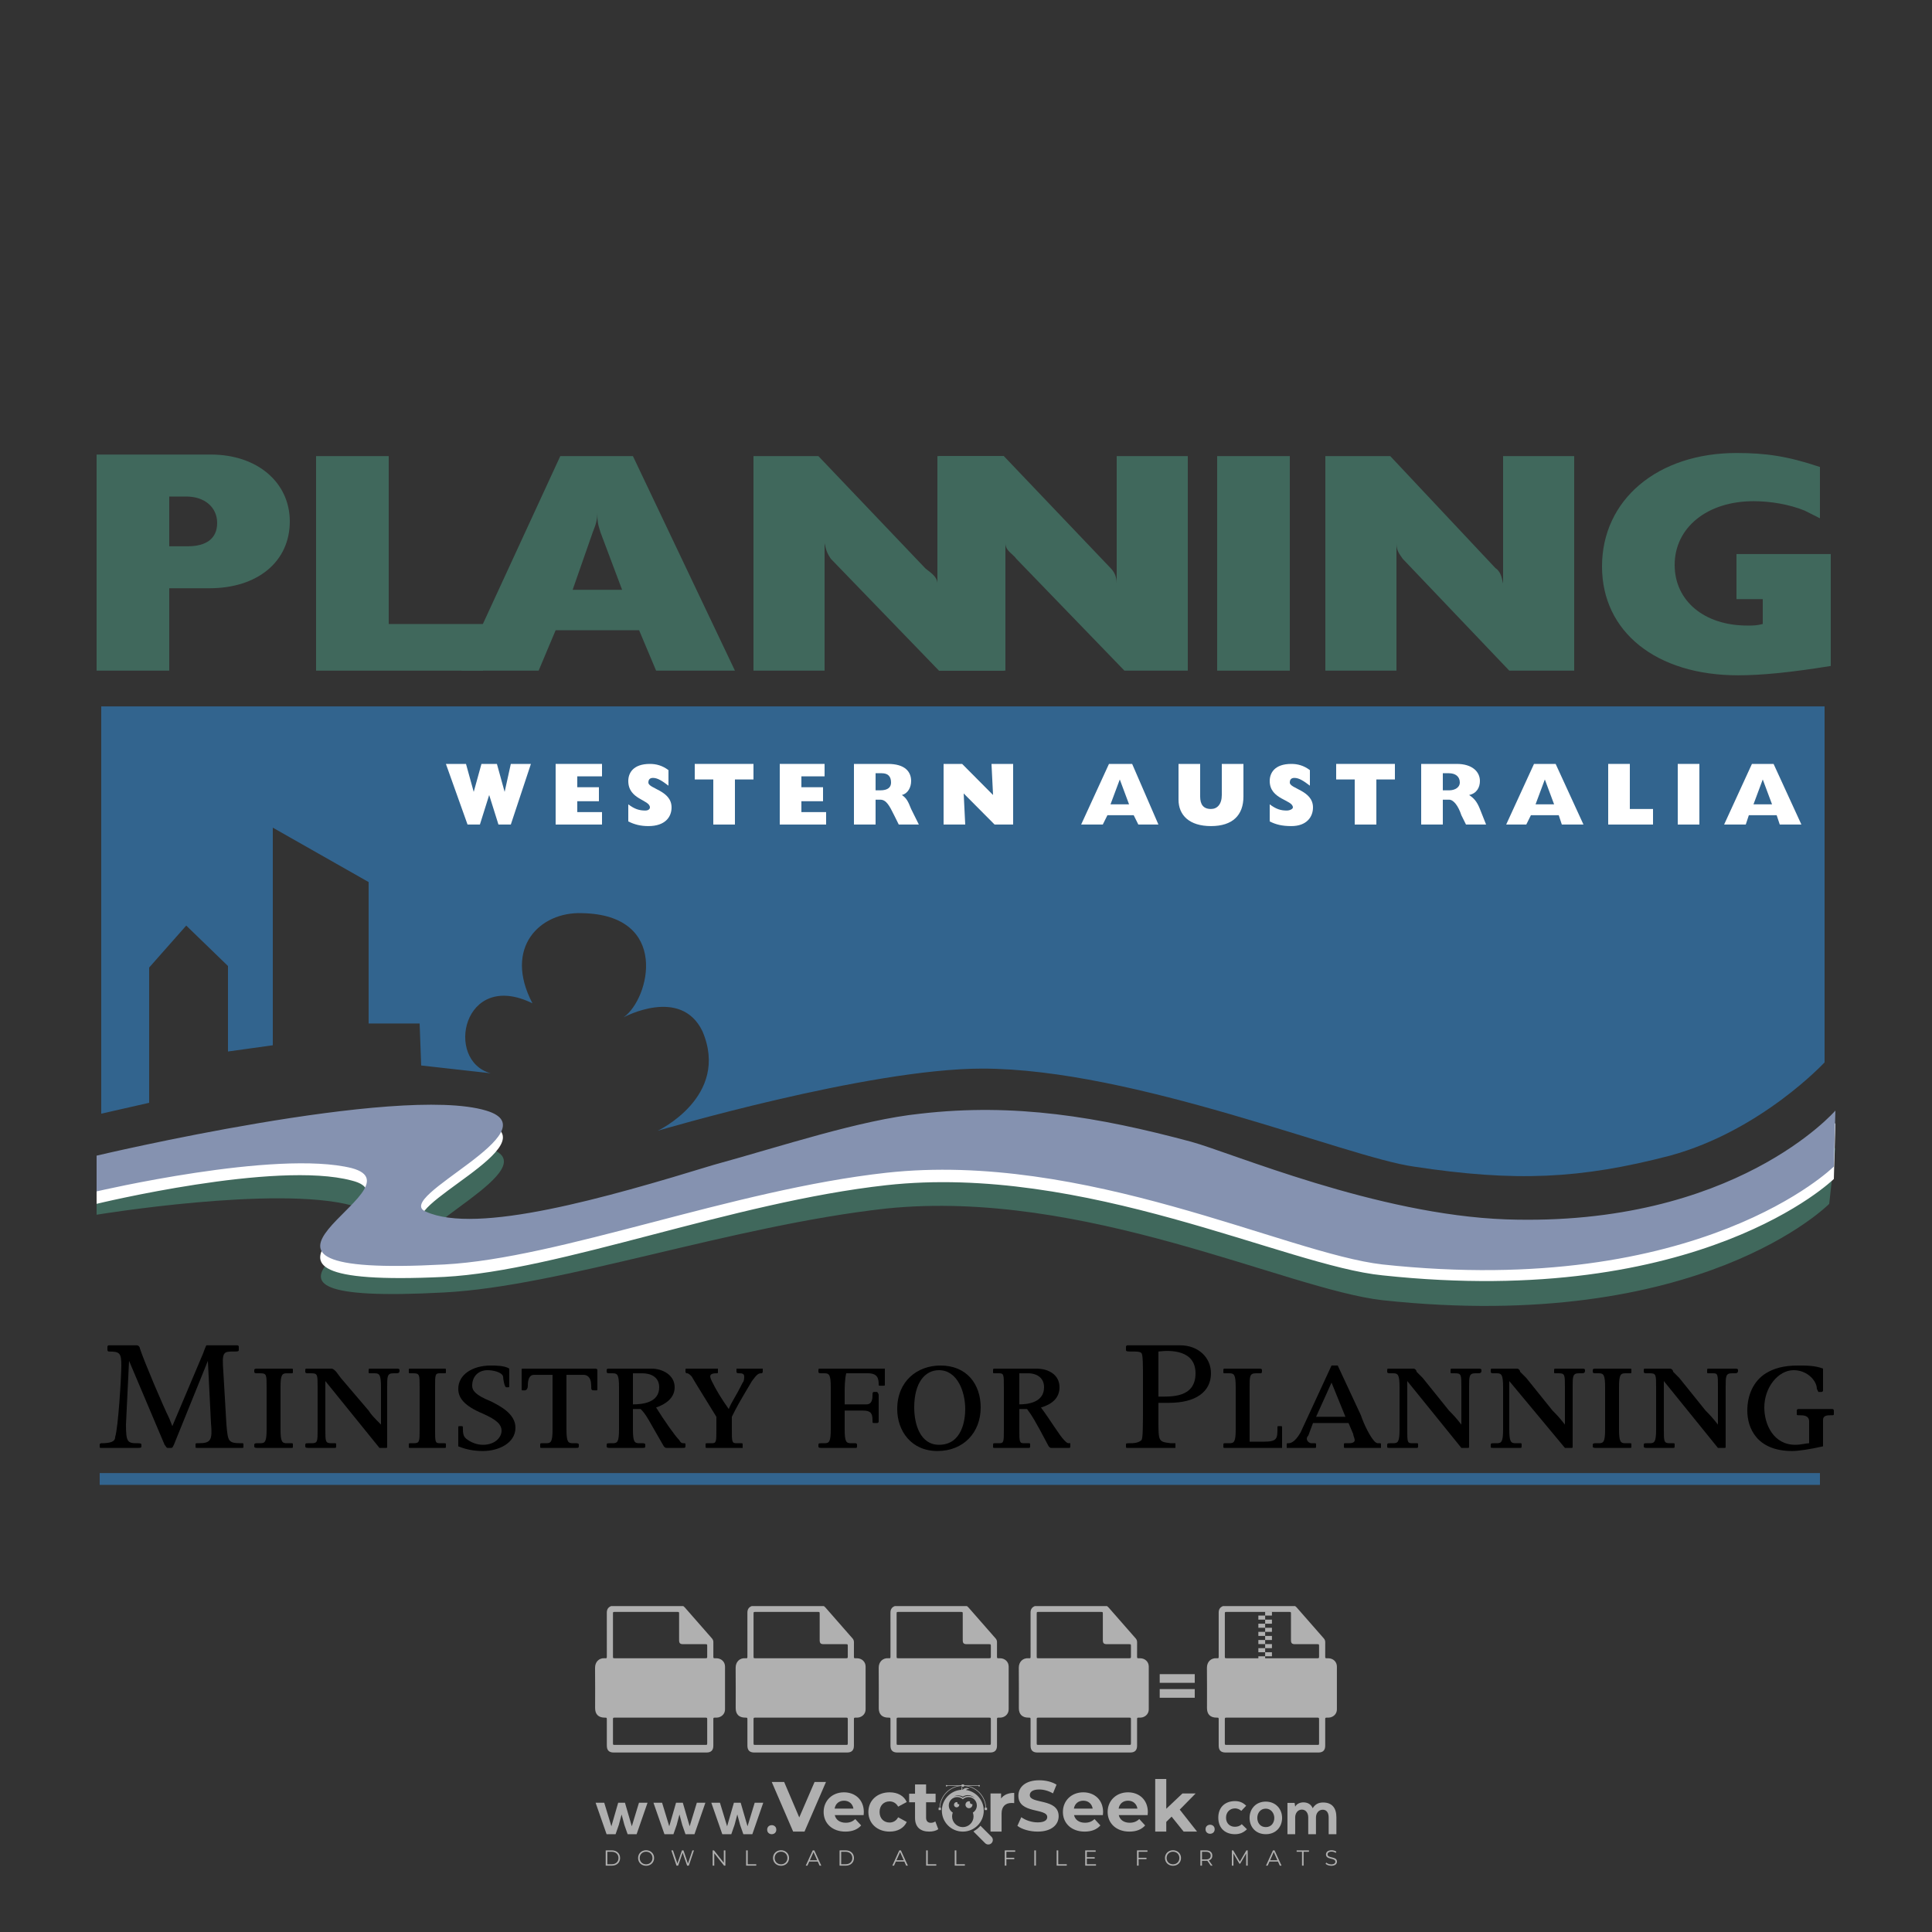 <?xml version="1.0" encoding="iso-8859-1"?>
<!-- Generator: Adobe Illustrator 27.0.0, SVG Export Plug-In . SVG Version: 6.00 Build 0)  -->
<svg version="1.1" id="Layer_1" xmlns="http://www.w3.org/2000/svg" xmlns:xlink="http://www.w3.org/1999/xlink" x="0px" y="0px"
	 viewBox="0 0 500 500" style="enable-background:new 0 0 500 500;" xml:space="preserve">
<rect x="0" y="0" width="500" height="500" fill="#333333" stroke="none"/>
<g id="watermark_1_">
	<g>
		<g id="watermark" style="opacity:0.61;">
			<g>
				<g>
					<g>
						<g>
							<polygon style="fill:#FFFFFF;" points="213.765,461.172 208.204,474.017 205.268,474.017 199.726,461.172 202.938,461.172 
								206.846,470.347 210.81,461.172 							"/>
						</g>
						<g>
							<path style="fill:#FFFFFF;" d="M223.507,469.741h-7.469c0.275,1.23,1.321,1.982,2.826,1.982c1.046,0,1.798-0.312,2.477-0.954
								l1.523,1.651c-0.917,1.046-2.294,1.597-4.074,1.597c-3.413,0-5.634-2.147-5.634-5.083c0-2.954,2.257-5.083,5.267-5.083
								c2.899,0,5.138,1.945,5.138,5.12C223.562,469.191,223.526,469.503,223.507,469.741 M216.002,468.071h4.863
								c-0.202-1.248-1.138-2.055-2.422-2.055C217.139,466.016,216.204,466.805,216.002,468.071"/>
						</g>
						<g>
							<path style="fill:#FFFFFF;" d="M224.735,468.934c0-2.973,2.294-5.083,5.505-5.083c2.074,0,3.707,0.899,4.423,2.514
								l-2.22,1.193c-0.532-0.936-1.321-1.358-2.221-1.358c-1.45,0-2.587,1.009-2.587,2.734c0,1.725,1.138,2.734,2.587,2.734
								c0.899,0,1.688-0.404,2.221-1.358l2.22,1.211c-0.716,1.578-2.349,2.495-4.423,2.495
								C227.029,474.017,224.735,471.907,224.735,468.934"/>
						</g>
						<g>
							<path style="fill:#FFFFFF;" d="M242.828,473.393c-0.587,0.422-1.45,0.624-2.331,0.624c-2.33,0-3.688-1.193-3.688-3.542
								v-4.055h-1.523v-2.202h1.523v-2.404h2.863v2.404h2.459v2.202h-2.459v4.019c0,0.844,0.458,1.303,1.229,1.303
								c0.422,0,0.844-0.128,1.156-0.367L242.828,473.393z"/>
						</g>
					</g>
					<g>
						<path style="fill:#FFFFFF;" d="M262.474,463.997v2.643c-0.238-0.018-0.422-0.037-0.642-0.037
							c-1.578,0-2.624,0.862-2.624,2.753v4.661h-2.863v-9.873h2.734v1.303C259.776,464.493,260.951,463.997,262.474,463.997"/>
					</g>
					<g>
						<path style="fill:#FFFFFF;" d="M263.299,472.53l1.009-2.239c1.083,0.789,2.697,1.339,4.239,1.339
							c1.762,0,2.477-0.587,2.477-1.376c0-2.404-7.469-0.752-7.469-5.524c0-2.184,1.762-4,5.413-4c1.615,0,3.267,0.385,4.459,1.138
							l-0.918,2.257c-1.193-0.679-2.422-1.009-3.56-1.009c-1.761,0-2.44,0.66-2.44,1.468c0,2.367,7.468,0.734,7.468,5.45
							c0,2.147-1.78,3.982-5.45,3.982C266.492,474.017,264.437,473.411,263.299,472.53"/>
					</g>
					<g>
						<path style="fill:#FFFFFF;" d="M285.428,469.741h-7.469c0.275,1.23,1.321,1.982,2.826,1.982c1.046,0,1.798-0.312,2.477-0.954
							l1.523,1.651c-0.918,1.046-2.294,1.597-4.074,1.597c-3.413,0-5.634-2.147-5.634-5.083c0-2.954,2.257-5.083,5.267-5.083
							c2.9,0,5.138,1.945,5.138,5.12C285.484,469.191,285.447,469.503,285.428,469.741 M277.923,468.071h4.863
							c-0.202-1.248-1.138-2.055-2.422-2.055C279.061,466.016,278.125,466.805,277.923,468.071"/>
					</g>
					<g>
						<path style="fill:#FFFFFF;" d="M297.007,469.741h-7.469c0.275,1.23,1.321,1.982,2.826,1.982c1.046,0,1.798-0.312,2.477-0.954
							l1.523,1.651c-0.918,1.046-2.294,1.597-4.074,1.597c-3.413,0-5.634-2.147-5.634-5.083c0-2.954,2.257-5.083,5.267-5.083
							c2.899,0,5.138,1.945,5.138,5.12C297.062,469.191,297.025,469.503,297.007,469.741 M289.501,468.071h4.863
							c-0.202-1.248-1.138-2.055-2.422-2.055C290.639,466.016,289.703,466.805,289.501,468.071"/>
					</g>
					<g>
						<polygon style="fill:#FFFFFF;" points="303.208,470.145 301.831,471.503 301.831,474.017 298.969,474.017 298.969,460.401 
							301.831,460.401 301.831,468.108 306.016,464.144 309.429,464.144 305.318,468.328 309.796,474.017 306.327,474.017 						"/>
					</g>
					<g>
						<path style="fill:#FFFFFF;" d="M256.601,475.359L256.601,475.359l-2.86-2.86c-0.435,0.508-0.953,0.943-1.534,1.284
							c-0.092,0.069-0.186,0.136-0.283,0.199l3.027,3.027c0.456,0.456,1.195,0.456,1.65,0
							C257.057,476.554,257.057,475.815,256.601,475.359"/>
					</g>
					<g>
						<path style="fill:#FFFFFF;" d="M249.984,463.244c0.221-0.173,0.495-0.281,0.797-0.281c0.042,0,0.083,0.002,0.124,0.006
							c-0.214-0.156-0.478-0.249-0.764-0.249c-0.395,0-0.744,0.18-0.981,0.458c-0.051,0-0.1,0.006-0.151,0.008
							c0.039-0.077,0.064-0.162,0.064-0.255c0-0.234-0.143-0.434-0.346-0.519c0.087,0.126,0.138,0.279,0.138,0.445
							c0,0.122-0.031,0.237-0.081,0.341c-2.811,0.201-5.03,2.539-5.03,5.4c0,2.993,2.426,5.42,5.42,5.42
							c2.993,0,5.42-2.426,5.42-5.42C254.595,465.879,252.593,463.635,249.984,463.244 M247.983,464.656
							c0.435,0,0.844,0.112,1.199,0.309c0.374-0.245,0.82-0.387,1.299-0.387c0.711,0,1.348,0.312,1.784,0.806
							c-0.435-0.379-1.004-0.61-1.627-0.61c-0.449,0-0.87,0.12-1.234,0.329c-0.079,0.046-0.156,0.096-0.229,0.15
							c-0.065-0.048-0.133-0.093-0.204-0.134c-0.369-0.219-0.8-0.344-1.26-0.344c-0.3,0-0.588,0.054-0.854,0.152
							C247.196,464.754,247.578,464.656,247.983,464.656 M251.772,469.098c0.115,0.305,0.181,0.634,0.181,0.979
							c0,1.534-1.244,2.777-2.778,2.777c-1.534,0-2.777-1.243-2.777-2.777c0-0.345,0.066-0.674,0.181-0.979
							c-0.62-0.382-1.035-1.064-1.035-1.846c0-1.197,0.971-2.168,2.168-2.168c0.565,0,1.078,0.218,1.463,0.572
							c0.386-0.354,0.899-0.572,1.464-0.572c1.197,0,2.168,0.971,2.168,2.168C252.807,468.034,252.392,468.716,251.772,469.098"/>
					</g>
					<g>
						<path style="fill:#FFFFFF;" d="M251.666,467.061c0,0.497-0.404,0.901-0.901,0.901c-0.497,0-0.901-0.404-0.901-0.901
							s0.404-0.901,0.901-0.901c0.101,0,0.197,0.017,0.287,0.047c-0.03,0.062-0.045,0.132-0.045,0.204
							c0,0.273,0.221,0.494,0.494,0.494c0.05,0,0.099-0.008,0.146-0.022C251.66,466.941,251.666,467,251.666,467.061"/>
					</g>
					<g>
						<path style="fill:#FFFFFF;" d="M248.255,467.061c0,0.376-0.305,0.681-0.681,0.681c-0.376,0-0.681-0.305-0.681-0.681
							s0.305-0.681,0.681-0.681c0.076,0,0.149,0.013,0.217,0.035c-0.023,0.047-0.034,0.1-0.034,0.155
							c0,0.206,0.167,0.374,0.374,0.374c0.038,0,0.075-0.006,0.11-0.017C248.25,466.97,248.255,467.015,248.255,467.061"/>
					</g>
					<g>
						<g>
							<g>
								<rect x="242.908" y="467.83" style="fill:#FFFFFF;" width="0.616" height="0.616"/>
							</g>
							<g>
								<rect x="254.827" y="467.83" style="fill:#FFFFFF;" width="0.616" height="0.616"/>
							</g>
							<g>
								<path style="fill:#FFFFFF;" d="M255.205,468.082h-0.14c0-3.248-2.642-5.89-5.89-5.89c-3.248,0-5.89,2.642-5.89,5.89h-0.14
									c0-1.611,0.627-3.125,1.766-4.264c1.139-1.139,2.653-1.766,4.264-1.766c1.611,0,3.125,0.627,4.264,1.766
									C254.578,464.957,255.205,466.471,255.205,468.082"/>
							</g>
						</g>
						<g>
							<rect x="248.868" y="461.814" style="fill:#FFFFFF;" width="0.616" height="0.616"/>
						</g>
						<g>
							<rect x="244.95" y="462.052" style="fill:#FFFFFF;" width="8.45" height="0.14"/>
						</g>
						<g>
							<path style="fill:#FFFFFF;" d="M245.174,462.15c0,0.108-0.088,0.196-0.196,0.196c-0.108,0-0.196-0.088-0.196-0.196
								c0-0.108,0.088-0.196,0.196-0.196C245.086,461.954,245.174,462.042,245.174,462.15"/>
						</g>
						<g>
							<path style="fill:#FFFFFF;" d="M253.596,462.15c0,0.108-0.088,0.196-0.196,0.196c-0.108,0-0.196-0.088-0.196-0.196
								c0-0.108,0.088-0.196,0.196-0.196C253.509,461.954,253.596,462.042,253.596,462.15"/>
						</g>
					</g>
				</g>
				<g>
					<path style="fill:#FFFFFF;" d="M314.356,473.409c0,1.559-2.364,1.559-2.364,0C311.993,471.851,314.356,471.851,314.356,473.409
						z"/>
				</g>
				<g>
					<g>
						<g>
							<path style="fill:#FFFFFF;" d="M161.739,466.549l1.772,6.088l1.855-6.088h2.215l-2.823,8.14h-2.33l-0.837-2.396l-0.722-2.708
								l-0.722,2.708l-0.837,2.396h-2.33l-2.839-8.14h2.231l1.855,6.088l1.756-6.088H161.739z"/>
						</g>
						<g>
							<path style="fill:#FFFFFF;" d="M176.713,466.549l1.772,6.088l1.855-6.088h2.215l-2.823,8.14h-2.33l-0.837-2.396l-0.722-2.708
								l-0.722,2.708l-0.837,2.396h-2.33l-2.839-8.14h2.231l1.855,6.088l1.756-6.088H176.713z"/>
						</g>
						<g>
							<path style="fill:#FFFFFF;" d="M191.687,466.549l1.772,6.088l1.855-6.088h2.215l-2.823,8.14h-2.33l-0.837-2.396l-0.722-2.708
								l-0.722,2.708l-0.837,2.396h-2.33l-2.839-8.14h2.231l1.855,6.088l1.756-6.088H191.687z"/>
						</g>
					</g>
					<g>
						<path style="fill:#FFFFFF;" d="M200.908,473.52c0,1.559-2.364,1.559-2.364,0C198.545,471.962,200.908,471.962,200.908,473.52z
							"/>
					</g>
					<g>
						<path style="fill:#FFFFFF;" d="M322.71,473.409c-0.935,0.919-1.919,1.28-3.117,1.28c-2.346,0-4.3-1.411-4.3-4.282
							s1.953-4.284,4.3-4.284c1.149,0,2.035,0.329,2.921,1.199l-1.264,1.329c-0.476-0.428-1.066-0.64-1.623-0.64
							c-1.346,0-2.33,0.985-2.33,2.396c0,1.542,1.05,2.362,2.297,2.362c0.64,0,1.28-0.18,1.772-0.672L322.71,473.409z"/>
					</g>
					<g>
						<path style="fill:#FFFFFF;" d="M331.805,470.472c0,2.33-1.591,4.217-4.217,4.217c-2.626,0-4.201-1.887-4.201-4.217
							c0-2.314,1.609-4.217,4.185-4.217C330.149,466.255,331.805,468.158,331.805,470.472z M325.389,470.472
							c0,1.231,0.739,2.38,2.199,2.38c1.46,0,2.199-1.149,2.199-2.38c0-1.215-0.854-2.396-2.199-2.396
							C326.144,468.077,325.389,469.258,325.389,470.472z"/>
					</g>
					<g>
						<path style="fill:#FFFFFF;" d="M338.572,474.689v-4.332c0-1.068-0.559-2.035-1.658-2.035c-1.082,0-1.722,0.967-1.722,2.035
							v4.332h-2.003v-8.107h1.855l0.148,0.985c0.426-0.82,1.362-1.116,2.133-1.116c0.969,0,1.937,0.394,2.396,1.51
							c0.723-1.149,1.658-1.478,2.708-1.478c2.297,0,3.43,1.412,3.43,3.84v4.365h-2.003v-4.365c0-1.066-0.442-1.97-1.526-1.97
							c-1.082,0-1.756,0.935-1.756,2.003v4.332H338.572z"/>
					</g>
				</g>
			</g>
		</g>
		<g style="opacity:0.61;">
			<g>
				<g>
					<path style="fill:#FFFFFF;" d="M345.988,431.299c-0.006-1.224-0.959-2.121-2.189-2.14c-0.924-0.014-0.832,0.12-0.834-0.867
						c-0.003-1.097-0.007-2.194,0.003-3.292c0.003-0.379-0.112-0.691-0.362-0.976c-2.342-2.668-4.678-5.342-7.019-8.011
						c-0.12-0.137-0.275-0.244-0.414-0.366c-6.214,0-12.427,0-18.641,0c-0.794,0.293-1.14,0.868-1.138,1.709
						c0.01,3.748,0.004,7.496,0.004,11.243c0,0.556-0.003,0.589-0.55,0.551c-1.497-0.102-2.516,0.986-2.497,2.492
						c0.044,3.476,0.013,6.953,0.014,10.429c0.001,1.58,0.867,2.443,2.45,2.449c0.582,0.002,0.582,0.002,0.582,0.6
						c0,2.219-0.001,4.438,0.001,6.657c0.001,1.192,0.58,1.771,1.768,1.771c8.013,0.001,16.027,0.001,24.04,0
						c1.168,0,1.755-0.583,1.757-1.745c0.002-2.256,0-4.512,0.001-6.768c0-0.512,0.002-0.511,0.52-0.515
						c0.271-0.002,0.541,0.008,0.809-0.058c0.996-0.246,1.69-1.044,1.694-2.069C346.003,438.696,346.005,434.997,345.988,431.299z
						 M317.537,417.162c5.337,0,10.674,0,16.01,0c0.548,0,0.554,0.007,0.554,0.561c0.001,2.243-0.001,4.486,0.001,6.73
						c0.001,0.811,0.249,1.059,1.06,1.059c1.91,0.001,3.821,0,5.731,0.001c0.458,0,0.479,0.021,0.481,0.483
						c0.003,0.887,0.002,1.775,0,2.662c-0.001,0.477-0.024,0.498-0.504,0.499c-3.895,0.001-7.79,0-11.684,0
						c-3.882,0-7.765,0-11.647,0c-0.55,0-0.552-0.001-0.552-0.561c-0.001-3.624-0.001-7.247,0-10.871
						C316.987,417.166,316.991,417.162,317.537,417.162z M340.822,451.579c-3.883,0.001-7.766,0-11.65,0c-3.871,0-7.742,0-11.613,0
						c-0.572,0-0.574-0.002-0.574-0.579c-0.001-1.997-0.001-3.994,0.001-5.991c0-0.464,0.023-0.486,0.478-0.487
						c7.803-0.001,15.607-0.001,23.41,0c0.478,0,0.499,0.02,0.499,0.503c0.002,1.997,0.001,3.994,0,5.991
						C341.375,451.574,341.37,451.579,340.822,451.579z"/>
				</g>
				<g>
					<g>
						<rect x="327.418" y="417.053" style="fill:#FFFFFF;" width="1.757" height="1.054"/>
					</g>
					<g>
						<rect x="325.662" y="418.107" style="fill:#FFFFFF;" width="1.757" height="1.054"/>
					</g>
					<g>
						<rect x="327.418" y="419.161" style="fill:#FFFFFF;" width="1.757" height="1.054"/>
					</g>
					<g>
						<rect x="325.662" y="420.215" style="fill:#FFFFFF;" width="1.757" height="1.054"/>
					</g>
					<g>
						<rect x="327.418" y="421.269" style="fill:#FFFFFF;" width="1.757" height="1.054"/>
					</g>
					<g>
						<rect x="325.662" y="422.323" style="fill:#FFFFFF;" width="1.757" height="1.054"/>
					</g>
					<g>
						<rect x="327.418" y="423.378" style="fill:#FFFFFF;" width="1.757" height="1.054"/>
					</g>
					<g>
						<rect x="325.662" y="424.432" style="fill:#FFFFFF;" width="1.757" height="1.054"/>
					</g>
					<g>
						<rect x="327.418" y="425.486" style="fill:#FFFFFF;" width="1.757" height="1.054"/>
					</g>
					<g>
						<rect x="325.662" y="426.54" style="fill:#FFFFFF;" width="1.757" height="1.054"/>
					</g>
					<g>
						<rect x="327.418" y="427.594" style="fill:#FFFFFF;" width="1.757" height="1.054"/>
					</g>
					<g>
						<rect x="325.662" y="428.648" style="fill:#FFFFFF;" width="1.757" height="1.054"/>
					</g>
				</g>
			</g>
			<g>
				<path style="fill:#FFFFFF;" d="M187.637,431.299c-0.006-1.224-0.959-2.121-2.189-2.14c-0.924-0.014-0.832,0.12-0.834-0.867
					c-0.003-1.097-0.007-2.194,0.003-3.292c0.003-0.379-0.112-0.691-0.362-0.976c-2.342-2.668-4.678-5.342-7.019-8.011
					c-0.12-0.137-0.275-0.244-0.414-0.366c-6.214,0-12.427,0-18.641,0c-0.794,0.293-1.14,0.868-1.138,1.709
					c0.01,3.748,0.004,7.496,0.004,11.243c0,0.556-0.003,0.589-0.55,0.551c-1.497-0.102-2.516,0.986-2.497,2.492
					c0.044,3.476,0.013,6.953,0.014,10.429c0.001,1.58,0.867,2.443,2.45,2.449c0.582,0.002,0.582,0.002,0.582,0.6
					c0,2.219-0.001,4.438,0.001,6.657c0.001,1.192,0.58,1.771,1.768,1.771c8.013,0.001,16.027,0.001,24.04,0
					c1.168,0,1.755-0.583,1.757-1.745c0.002-2.256,0-4.512,0.001-6.768c0-0.512,0.002-0.511,0.52-0.515
					c0.271-0.002,0.541,0.008,0.809-0.058c0.996-0.246,1.69-1.044,1.694-2.069C187.652,438.696,187.655,434.997,187.637,431.299z
					 M159.187,417.162c5.337,0,10.674,0,16.01,0c0.548,0,0.554,0.007,0.554,0.561c0.001,2.243-0.001,4.486,0.001,6.73
					c0.001,0.811,0.249,1.059,1.06,1.059c1.91,0.001,3.821,0,5.731,0.001c0.458,0,0.479,0.021,0.481,0.483
					c0.003,0.887,0.002,1.775,0,2.662c-0.001,0.477-0.024,0.498-0.504,0.499c-3.895,0.001-7.79,0-11.684,0
					c-3.882,0-7.765,0-11.647,0c-0.55,0-0.552-0.001-0.552-0.561c-0.001-3.624-0.001-7.247,0-10.871
					C158.636,417.166,158.64,417.162,159.187,417.162z M182.472,451.579c-3.883,0.001-7.766,0-11.65,0c-3.871,0-7.742,0-11.613,0
					c-0.572,0-0.574-0.002-0.574-0.579c-0.001-1.997-0.001-3.994,0.001-5.991c0-0.464,0.023-0.486,0.478-0.487
					c7.803-0.001,15.607-0.001,23.41,0c0.478,0,0.499,0.02,0.499,0.503c0.002,1.997,0.001,3.994,0,5.991
					C183.024,451.574,183.019,451.579,182.472,451.579z"/>
			</g>
			<g>
				<path style="fill:#FFFFFF;" d="M159.779,440.669v-7.897h2.779c0.375,0,0.726,0.061,1.053,0.182
					c0.327,0.121,0.612,0.292,0.855,0.513c0.242,0.221,0.434,0.483,0.573,0.789c0.14,0.305,0.21,0.642,0.21,1.009
					c0,0.375-0.07,0.715-0.21,1.02c-0.14,0.305-0.331,0.568-0.573,0.789c-0.243,0.221-0.528,0.392-0.855,0.513
					c-0.327,0.121-0.678,0.182-1.053,0.182h-1.29v2.901H159.779z M162.58,436.356c0.39,0,0.684-0.111,0.882-0.331
					c0.199-0.22,0.298-0.474,0.298-0.761c0-0.14-0.024-0.276-0.072-0.408c-0.048-0.132-0.121-0.248-0.221-0.347
					c-0.099-0.099-0.223-0.178-0.37-0.237c-0.147-0.059-0.32-0.089-0.518-0.089h-1.312v2.173H162.58z"/>
				<path style="fill:#FFFFFF;" d="M166.308,432.771h1.731l3.177,5.294h0.088l-0.088-1.522v-3.772h1.478v7.897h-1.566l-3.353-5.592
					h-0.088l0.088,1.522v4.07h-1.467V432.771z"/>
				<path style="fill:#FFFFFF;" d="M177.922,436.334h3.872c0.022,0.089,0.04,0.195,0.055,0.32c0.014,0.125,0.022,0.25,0.022,0.375
					c0,0.507-0.077,0.985-0.231,1.434c-0.154,0.449-0.397,0.849-0.728,1.202c-0.353,0.375-0.776,0.666-1.268,0.871
					c-0.493,0.206-1.055,0.309-1.688,0.309c-0.574,0-1.114-0.103-1.622-0.309c-0.507-0.206-0.948-0.492-1.323-0.86
					c-0.375-0.367-0.673-0.803-0.894-1.307c-0.221-0.504-0.331-1.053-0.331-1.649c0-0.595,0.11-1.145,0.331-1.649
					c0.221-0.504,0.518-0.939,0.894-1.307c0.375-0.367,0.816-0.654,1.323-0.86c0.507-0.206,1.048-0.309,1.622-0.309
					c0.64,0,1.211,0.11,1.715,0.331c0.504,0.221,0.935,0.526,1.296,0.915l-1.025,1.004c-0.258-0.272-0.544-0.48-0.861-0.623
					c-0.316-0.143-0.695-0.215-1.136-0.215c-0.361,0-0.703,0.065-1.026,0.193c-0.324,0.129-0.607,0.311-0.85,0.546
					c-0.242,0.235-0.436,0.52-0.579,0.855c-0.143,0.335-0.215,0.708-0.215,1.119c0,0.412,0.072,0.785,0.215,1.12
					c0.143,0.335,0.338,0.62,0.584,0.855c0.246,0.235,0.531,0.418,0.855,0.546c0.323,0.129,0.669,0.193,1.037,0.193
					c0.419,0,0.773-0.061,1.064-0.182c0.29-0.121,0.538-0.278,0.744-0.469c0.148-0.132,0.275-0.3,0.381-0.502
					c0.106-0.202,0.189-0.428,0.248-0.678h-2.482V436.334z"/>
			</g>
			<g>
				<path style="fill:#FFFFFF;" d="M224.019,431.299c-0.006-1.224-0.959-2.121-2.189-2.14c-0.924-0.014-0.832,0.12-0.834-0.867
					c-0.003-1.097-0.007-2.194,0.003-3.292c0.003-0.379-0.112-0.691-0.362-0.976c-2.342-2.668-4.678-5.342-7.019-8.011
					c-0.12-0.137-0.275-0.244-0.414-0.366c-6.214,0-12.427,0-18.641,0c-0.794,0.293-1.14,0.868-1.138,1.709
					c0.01,3.748,0.004,7.496,0.004,11.243c0,0.556-0.003,0.589-0.55,0.551c-1.497-0.102-2.516,0.986-2.497,2.492
					c0.044,3.476,0.013,6.953,0.014,10.429c0.001,1.58,0.867,2.443,2.45,2.449c0.582,0.002,0.582,0.002,0.582,0.6
					c0,2.219-0.001,4.438,0.001,6.657c0.001,1.192,0.58,1.771,1.768,1.771c8.013,0.001,16.027,0.001,24.04,0
					c1.168,0,1.755-0.583,1.757-1.745c0.002-2.256,0-4.512,0.001-6.768c0-0.512,0.002-0.511,0.52-0.515
					c0.271-0.002,0.541,0.008,0.809-0.058c0.997-0.246,1.69-1.044,1.694-2.069C224.034,438.696,224.036,434.997,224.019,431.299z
					 M195.568,417.162c5.337,0,10.674,0,16.01,0c0.548,0,0.554,0.007,0.554,0.561c0.001,2.243-0.001,4.486,0.001,6.73
					c0.001,0.811,0.249,1.059,1.06,1.059c1.91,0.001,3.821,0,5.731,0.001c0.458,0,0.479,0.021,0.481,0.483
					c0.003,0.887,0.002,1.775,0,2.662c-0.001,0.477-0.024,0.498-0.504,0.499c-3.895,0.001-7.79,0-11.684,0
					c-3.882,0-7.765,0-11.647,0c-0.55,0-0.552-0.001-0.552-0.561c-0.001-3.624-0.001-7.247,0-10.871
					C195.018,417.166,195.022,417.162,195.568,417.162z M218.854,451.579c-3.883,0.001-7.766,0-11.65,0c-3.871,0-7.742,0-11.613,0
					c-0.572,0-0.574-0.002-0.574-0.579c-0.001-1.997-0.001-3.994,0.001-5.991c0-0.464,0.023-0.486,0.478-0.487
					c7.803-0.001,15.607-0.001,23.41,0c0.478,0,0.499,0.02,0.499,0.503c0.002,1.997,0.001,3.994,0,5.991
					C219.406,451.574,219.401,451.579,218.854,451.579z"/>
			</g>
			<g>
				<path style="fill:#FFFFFF;" d="M205.111,432.771h1.699l2.967,7.897h-1.644l-0.651-1.886h-3.044l-0.651,1.886h-1.643
					L205.111,432.771z M206.997,437.415l-0.706-1.974l-0.287-0.96h-0.088l-0.287,0.96l-0.706,1.974H206.997z"/>
				<path style="fill:#FFFFFF;" d="M211.331,434.536c-0.125,0-0.245-0.024-0.359-0.072c-0.114-0.048-0.213-0.114-0.298-0.199
					c-0.084-0.084-0.151-0.182-0.198-0.292c-0.048-0.11-0.072-0.232-0.072-0.364s0.024-0.254,0.072-0.364
					c0.048-0.11,0.114-0.208,0.198-0.292c0.084-0.084,0.184-0.151,0.298-0.198c0.114-0.048,0.233-0.072,0.359-0.072
					c0.257,0,0.478,0.09,0.662,0.27c0.184,0.181,0.276,0.399,0.276,0.656s-0.092,0.476-0.276,0.656
					C211.809,434.446,211.589,434.536,211.331,434.536z M210.615,440.669v-5.404h1.445v5.404H210.615z"/>
			</g>
			<g>
				<path style="fill:#FFFFFF;" d="M261.044,431.299c-0.006-1.224-0.959-2.121-2.189-2.14c-0.924-0.014-0.832,0.12-0.834-0.867
					c-0.003-1.097-0.007-2.194,0.003-3.292c0.003-0.379-0.112-0.691-0.362-0.976c-2.342-2.668-4.678-5.342-7.019-8.011
					c-0.12-0.137-0.275-0.244-0.414-0.366c-6.214,0-12.427,0-18.641,0c-0.794,0.293-1.14,0.868-1.138,1.709
					c0.01,3.748,0.004,7.496,0.004,11.243c0,0.556-0.003,0.589-0.55,0.551c-1.497-0.102-2.516,0.986-2.497,2.492
					c0.044,3.476,0.013,6.953,0.014,10.429c0.001,1.58,0.867,2.443,2.45,2.449c0.582,0.002,0.582,0.002,0.582,0.6
					c0,2.219-0.001,4.438,0.001,6.657c0.001,1.192,0.58,1.771,1.768,1.771c8.013,0.001,16.027,0.001,24.04,0
					c1.168,0,1.755-0.583,1.757-1.745c0.002-2.256,0-4.512,0.001-6.768c0-0.512,0.002-0.511,0.52-0.515
					c0.271-0.002,0.541,0.008,0.809-0.058c0.996-0.246,1.69-1.044,1.694-2.069C261.059,438.696,261.061,434.997,261.044,431.299z
					 M232.593,417.162c5.337,0,10.674,0,16.01,0c0.548,0,0.554,0.007,0.554,0.561c0.001,2.243-0.001,4.486,0.001,6.73
					c0.001,0.811,0.249,1.059,1.06,1.059c1.91,0.001,3.821,0,5.731,0.001c0.458,0,0.479,0.021,0.481,0.483
					c0.003,0.887,0.002,1.775,0,2.662c-0.001,0.477-0.024,0.498-0.504,0.499c-3.895,0.001-7.79,0-11.684,0
					c-3.882,0-7.765,0-11.647,0c-0.55,0-0.552-0.001-0.552-0.561c-0.001-3.624-0.001-7.247,0-10.871
					C232.042,417.166,232.047,417.162,232.593,417.162z M255.878,451.579c-3.883,0.001-7.766,0-11.65,0c-3.871,0-7.742,0-11.613,0
					c-0.572,0-0.574-0.002-0.574-0.579c-0.001-1.997-0.001-3.994,0.001-5.991c0-0.464,0.023-0.486,0.478-0.487
					c7.803-0.001,15.607-0.001,23.41,0c0.478,0,0.499,0.02,0.499,0.503c0.002,1.997,0.001,3.994,0,5.991
					C256.431,451.574,256.426,451.579,255.878,451.579z"/>
			</g>
			<g>
				<path style="fill:#FFFFFF;" d="M236.361,440.845c-0.338,0-0.662-0.048-0.971-0.143c-0.309-0.095-0.592-0.239-0.849-0.43
					c-0.257-0.191-0.481-0.425-0.673-0.7c-0.191-0.276-0.342-0.597-0.452-0.965l1.401-0.551c0.103,0.397,0.283,0.726,0.54,0.987
					c0.257,0.261,0.596,0.392,1.015,0.392c0.154,0,0.303-0.02,0.447-0.061c0.143-0.04,0.272-0.099,0.386-0.176
					s0.204-0.175,0.27-0.292c0.066-0.118,0.099-0.254,0.099-0.408c0-0.147-0.026-0.279-0.077-0.397
					c-0.051-0.117-0.138-0.227-0.259-0.331c-0.121-0.103-0.28-0.202-0.475-0.298c-0.195-0.095-0.435-0.195-0.722-0.298l-0.485-0.176
					c-0.213-0.073-0.429-0.173-0.645-0.298c-0.217-0.125-0.413-0.276-0.59-0.452c-0.177-0.176-0.322-0.384-0.436-0.623
					c-0.114-0.239-0.171-0.509-0.171-0.81c0-0.309,0.06-0.597,0.182-0.866c0.121-0.268,0.294-0.503,0.518-0.706
					c0.224-0.202,0.492-0.36,0.805-0.474s0.66-0.171,1.042-0.171c0.397,0,0.74,0.053,1.031,0.16
					c0.291,0.107,0.537,0.243,0.739,0.408c0.202,0.165,0.366,0.348,0.491,0.546c0.125,0.199,0.217,0.386,0.276,0.563l-1.312,0.551
					c-0.074-0.221-0.208-0.419-0.402-0.596c-0.195-0.176-0.462-0.265-0.8-0.265c-0.324,0-0.592,0.075-0.805,0.226
					c-0.213,0.151-0.32,0.348-0.32,0.59c0,0.235,0.103,0.436,0.309,0.601c0.206,0.165,0.533,0.325,0.982,0.48l0.497,0.165
					c0.316,0.111,0.605,0.237,0.866,0.381c0.261,0.143,0.485,0.314,0.673,0.513c0.187,0.199,0.331,0.425,0.43,0.678
					c0.1,0.254,0.149,0.546,0.149,0.877c0,0.412-0.083,0.767-0.248,1.064c-0.165,0.298-0.377,0.542-0.634,0.734
					c-0.258,0.191-0.548,0.335-0.872,0.43C236.986,440.797,236.67,440.845,236.361,440.845z"/>
				<path style="fill:#FFFFFF;" d="M239.516,432.771h1.61l1.633,4.754l0.287,1.015h0.088l0.309-1.015l1.699-4.754h1.61l-2.879,7.897
					h-1.566L239.516,432.771z"/>
				<path style="fill:#FFFFFF;" d="M251.097,436.334h3.871c0.022,0.089,0.04,0.195,0.055,0.32c0.015,0.125,0.023,0.25,0.023,0.375
					c0,0.507-0.078,0.985-0.232,1.434c-0.154,0.449-0.397,0.849-0.728,1.202c-0.353,0.375-0.775,0.666-1.268,0.871
					c-0.493,0.206-1.055,0.309-1.688,0.309c-0.574,0-1.114-0.103-1.621-0.309c-0.507-0.206-0.949-0.492-1.324-0.86
					c-0.375-0.367-0.673-0.803-0.894-1.307c-0.22-0.504-0.331-1.053-0.331-1.649c0-0.595,0.11-1.145,0.331-1.649
					c0.221-0.504,0.518-0.939,0.894-1.307c0.375-0.367,0.816-0.654,1.324-0.86c0.507-0.206,1.047-0.309,1.621-0.309
					c0.64,0,1.211,0.11,1.715,0.331c0.504,0.221,0.936,0.526,1.296,0.915l-1.026,1.004c-0.257-0.272-0.544-0.48-0.861-0.623
					c-0.316-0.143-0.694-0.215-1.136-0.215c-0.36,0-0.702,0.065-1.026,0.193c-0.323,0.129-0.607,0.311-0.849,0.546
					c-0.243,0.235-0.436,0.52-0.579,0.855c-0.143,0.335-0.215,0.708-0.215,1.119c0,0.412,0.072,0.785,0.215,1.12
					c0.143,0.335,0.338,0.62,0.585,0.855c0.246,0.235,0.531,0.418,0.854,0.546c0.324,0.129,0.669,0.193,1.037,0.193
					c0.419,0,0.774-0.061,1.064-0.182c0.29-0.121,0.539-0.278,0.745-0.469c0.147-0.132,0.274-0.3,0.38-0.502
					c0.107-0.202,0.189-0.428,0.248-0.678h-2.482V436.334z"/>
			</g>
			<g>
				<path style="fill:#FFFFFF;" d="M297.3,431.299c-0.006-1.224-0.959-2.121-2.189-2.14c-0.924-0.014-0.832,0.12-0.834-0.867
					c-0.003-1.097-0.007-2.194,0.003-3.292c0.003-0.379-0.112-0.691-0.362-0.976c-2.342-2.668-4.678-5.342-7.019-8.011
					c-0.12-0.137-0.275-0.244-0.414-0.366c-6.214,0-12.427,0-18.641,0c-0.794,0.293-1.14,0.868-1.138,1.709
					c0.01,3.748,0.004,7.496,0.004,11.243c0,0.556-0.003,0.589-0.55,0.551c-1.497-0.102-2.516,0.986-2.497,2.492
					c0.044,3.476,0.013,6.953,0.014,10.429c0.001,1.58,0.867,2.443,2.45,2.449c0.582,0.002,0.582,0.002,0.582,0.6
					c0,2.219-0.001,4.438,0.001,6.657c0.001,1.192,0.58,1.771,1.768,1.771c8.013,0.001,16.027,0.001,24.04,0
					c1.168,0,1.755-0.583,1.757-1.745c0.002-2.256,0-4.512,0.001-6.768c0-0.512,0.002-0.511,0.52-0.515
					c0.271-0.002,0.541,0.008,0.809-0.058c0.996-0.246,1.69-1.044,1.694-2.069C297.315,438.696,297.318,434.997,297.3,431.299z
					 M268.85,417.162c5.337,0,10.674,0,16.01,0c0.548,0,0.554,0.007,0.554,0.561c0.001,2.243-0.001,4.486,0.001,6.73
					c0.001,0.811,0.249,1.059,1.06,1.059c1.91,0.001,3.821,0,5.731,0.001c0.458,0,0.479,0.021,0.481,0.483
					c0.003,0.887,0.002,1.775,0,2.662c-0.001,0.477-0.024,0.498-0.504,0.499c-3.895,0.001-7.79,0-11.684,0
					c-3.882,0-7.765,0-11.647,0c-0.55,0-0.552-0.001-0.552-0.561c-0.001-3.624-0.001-7.247,0-10.871
					C268.299,417.166,268.303,417.162,268.85,417.162z M292.135,451.579c-3.883,0.001-7.766,0-11.65,0c-3.871,0-7.742,0-11.613,0
					c-0.572,0-0.574-0.002-0.574-0.579c-0.001-1.997-0.001-3.994,0.001-5.991c0-0.464,0.023-0.486,0.478-0.487
					c7.803-0.001,15.607-0.001,23.41,0c0.478,0,0.499,0.02,0.499,0.503c0.001,1.997,0.001,3.994,0,5.991
					C292.687,451.574,292.682,451.579,292.135,451.579z"/>
			</g>
			<g>
				<path style="fill:#FFFFFF;" d="M272.966,434.183v1.831h3.165v1.412h-3.165v1.831h3.518v1.412h-5.007v-7.897h5.007v1.412H272.966
					z"/>
				<path style="fill:#FFFFFF;" d="M277.852,440.669v-7.897h2.779c0.375,0,0.726,0.061,1.053,0.182
					c0.327,0.121,0.612,0.292,0.855,0.513c0.243,0.221,0.434,0.483,0.574,0.789c0.14,0.305,0.209,0.642,0.209,1.009
					c0,0.375-0.07,0.715-0.209,1.02c-0.14,0.305-0.331,0.568-0.574,0.789c-0.243,0.221-0.528,0.392-0.855,0.513
					c-0.327,0.121-0.678,0.182-1.053,0.182h-1.29v2.901H277.852z M280.653,436.356c0.389,0,0.684-0.111,0.882-0.331
					c0.199-0.22,0.298-0.474,0.298-0.761c0-0.14-0.024-0.276-0.072-0.408c-0.048-0.132-0.121-0.248-0.221-0.347
					c-0.099-0.099-0.222-0.178-0.37-0.237c-0.147-0.059-0.32-0.089-0.518-0.089h-1.312v2.173H280.653z"/>
				<path style="fill:#FFFFFF;" d="M286.797,440.845c-0.338,0-0.662-0.048-0.971-0.143c-0.309-0.095-0.592-0.239-0.849-0.43
					c-0.257-0.191-0.482-0.425-0.673-0.7c-0.191-0.276-0.342-0.597-0.452-0.965l1.401-0.551c0.103,0.397,0.283,0.726,0.541,0.987
					c0.257,0.261,0.595,0.392,1.015,0.392c0.154,0,0.303-0.02,0.447-0.061c0.143-0.04,0.272-0.099,0.386-0.176
					c0.114-0.077,0.204-0.175,0.27-0.292c0.066-0.118,0.1-0.254,0.1-0.408c0-0.147-0.026-0.279-0.077-0.397
					c-0.051-0.117-0.138-0.227-0.259-0.331c-0.121-0.103-0.279-0.202-0.474-0.298c-0.195-0.095-0.436-0.195-0.723-0.298
					l-0.485-0.176c-0.213-0.073-0.428-0.173-0.645-0.298c-0.217-0.125-0.414-0.276-0.59-0.452c-0.176-0.176-0.322-0.384-0.436-0.623
					c-0.114-0.239-0.171-0.509-0.171-0.81c0-0.309,0.061-0.597,0.182-0.866c0.121-0.268,0.294-0.503,0.518-0.706
					c0.224-0.202,0.493-0.36,0.805-0.474c0.312-0.114,0.66-0.171,1.042-0.171c0.397,0,0.741,0.053,1.031,0.16
					c0.29,0.107,0.537,0.243,0.739,0.408c0.202,0.165,0.365,0.348,0.491,0.546c0.125,0.199,0.217,0.386,0.276,0.563l-1.312,0.551
					c-0.074-0.221-0.208-0.419-0.403-0.596c-0.195-0.176-0.462-0.265-0.799-0.265c-0.324,0-0.592,0.075-0.805,0.226
					c-0.213,0.151-0.32,0.348-0.32,0.59c0,0.235,0.103,0.436,0.309,0.601c0.206,0.165,0.533,0.325,0.982,0.48l0.496,0.165
					c0.316,0.111,0.605,0.237,0.866,0.381c0.261,0.143,0.485,0.314,0.673,0.513c0.187,0.199,0.331,0.425,0.43,0.678
					c0.099,0.254,0.149,0.546,0.149,0.877c0,0.412-0.083,0.767-0.248,1.064c-0.165,0.298-0.377,0.542-0.634,0.734
					c-0.258,0.191-0.548,0.335-0.872,0.43C287.422,440.797,287.105,440.845,286.797,440.845z"/>
			</g>
			<g>
				<path style="fill:#FFFFFF;" d="M321.394,439.168l4.004-4.985h-3.827v-1.412h5.559v1.5l-3.96,4.985h4.004v1.412h-5.779V439.168z"
					/>
				<path style="fill:#FFFFFF;" d="M328.409,432.771h1.489v7.897h-1.489V432.771z"/>
				<path style="fill:#FFFFFF;" d="M331.486,440.669v-7.897h2.779c0.375,0,0.726,0.061,1.053,0.182
					c0.327,0.121,0.612,0.292,0.855,0.513s0.434,0.483,0.574,0.789c0.14,0.305,0.209,0.642,0.209,1.009
					c0,0.375-0.07,0.715-0.209,1.02c-0.14,0.305-0.331,0.568-0.574,0.789c-0.243,0.221-0.528,0.392-0.855,0.513
					c-0.327,0.121-0.678,0.182-1.053,0.182h-1.29v2.901H331.486z M334.288,436.356c0.389,0,0.684-0.111,0.882-0.331
					c0.199-0.22,0.298-0.474,0.298-0.761c0-0.14-0.024-0.276-0.072-0.408c-0.048-0.132-0.121-0.248-0.221-0.347
					c-0.099-0.099-0.222-0.178-0.37-0.237c-0.147-0.059-0.32-0.089-0.518-0.089h-1.312v2.173H334.288z"/>
			</g>
		</g>
		<g style="opacity:0.61;">
			<path style="fill:#FFFFFF;" d="M300.133,433.27h9.067v2.242h-9.067V433.27z M300.133,437.136h9.067v2.243h-9.067V437.136z"/>
		</g>
	</g>
	<g style="opacity:0.61;">
		<path style="fill:#FFFFFF;" d="M156.756,478.878h1.607c1.263,0,2.114,0.812,2.114,1.974c0,1.161-0.851,1.973-2.114,1.973h-1.607
			V478.878z M158.34,482.464c1.049,0,1.725-0.665,1.725-1.612c0-0.947-0.677-1.613-1.725-1.613h-1.167v3.225H158.34z"/>
		<path style="fill:#FFFFFF;" d="M165.139,480.851c0-1.15,0.879-2.007,2.075-2.007c1.184,0,2.069,0.851,2.069,2.007
			c0,1.156-0.885,2.007-2.069,2.007C166.019,482.858,165.139,482.002,165.139,480.851z M168.866,480.851
			c0-0.942-0.705-1.635-1.652-1.635c-0.953,0-1.663,0.693-1.663,1.635c0,0.941,0.71,1.635,1.663,1.635
			C168.162,482.486,168.866,481.793,168.866,480.851z"/>
		<path style="fill:#FFFFFF;" d="M179.596,478.878l-1.331,3.947h-0.44l-1.156-3.366l-1.161,3.366h-0.434l-1.331-3.947h0.429
			l1.139,3.394l1.178-3.394h0.389l1.161,3.411l1.156-3.411H179.596z"/>
		<path style="fill:#FFFFFF;" d="M187.731,478.878v3.947h-0.344l-2.537-3.202v3.202h-0.417v-3.947h0.344l2.543,3.203v-3.203H187.731
			z"/>
		<path style="fill:#FFFFFF;" d="M193.093,478.878h0.417v3.586h2.21v0.361h-2.627V478.878z"/>
		<path style="fill:#FFFFFF;" d="M200.061,480.851c0-1.15,0.879-2.007,2.075-2.007c1.184,0,2.069,0.851,2.069,2.007
			c0,1.156-0.885,2.007-2.069,2.007C200.941,482.858,200.061,482.002,200.061,480.851z M203.788,480.851
			c0-0.942-0.705-1.635-1.652-1.635c-0.953,0-1.663,0.693-1.663,1.635c0,0.941,0.71,1.635,1.663,1.635
			C203.083,482.486,203.788,481.793,203.788,480.851z"/>
		<path style="fill:#FFFFFF;" d="M211.636,481.77h-2.199l-0.474,1.054h-0.434l1.804-3.947h0.412l1.804,3.947h-0.44L211.636,481.77z
			 M211.484,481.432l-0.947-2.12l-0.947,2.12H211.484z"/>
		<path style="fill:#FFFFFF;" d="M217.28,478.878h1.607c1.263,0,2.114,0.812,2.114,1.974c0,1.161-0.851,1.973-2.114,1.973h-1.607
			V478.878z M218.864,482.464c1.049,0,1.725-0.665,1.725-1.612c0-0.947-0.677-1.613-1.725-1.613h-1.167v3.225H218.864z"/>
		<path style="fill:#FFFFFF;" d="M234.041,481.77h-2.199l-0.474,1.054h-0.434l1.804-3.947h0.412l1.804,3.947h-0.44L234.041,481.77z
			 M233.889,481.432l-0.947-2.12l-0.947,2.12H233.889z"/>
		<path style="fill:#FFFFFF;" d="M239.685,478.878h0.417v3.586h2.21v0.361h-2.627V478.878z"/>
		<path style="fill:#FFFFFF;" d="M247.082,478.878h0.417v3.586h2.21v0.361h-2.627V478.878z"/>
		<path style="fill:#FFFFFF;" d="M260.449,479.239v1.551h2.041v0.361h-2.041v1.675h-0.417v-3.947h2.706v0.361H260.449z"/>
		<path style="fill:#FFFFFF;" d="M267.678,478.878h0.417v3.947h-0.417V478.878z"/>
		<path style="fill:#FFFFFF;" d="M273.456,478.878h0.417v3.586h2.21v0.361h-2.627V478.878z"/>
		<path style="fill:#FFFFFF;" d="M283.644,482.464v0.361h-2.791v-3.947h2.706v0.361h-2.289v1.404h2.041v0.355h-2.041v1.466H283.644z
			"/>
		<path style="fill:#FFFFFF;" d="M294.672,479.239v1.551h2.041v0.361h-2.041v1.675h-0.417v-3.947h2.706v0.361H294.672z"/>
		<path style="fill:#FFFFFF;" d="M301.5,480.851c0-1.15,0.879-2.007,2.075-2.007c1.184,0,2.069,0.851,2.069,2.007
			c0,1.156-0.885,2.007-2.069,2.007C302.379,482.858,301.5,482.002,301.5,480.851z M305.226,480.851
			c0-0.942-0.705-1.635-1.652-1.635c-0.953,0-1.663,0.693-1.663,1.635c0,0.941,0.71,1.635,1.663,1.635
			C304.522,482.486,305.226,481.793,305.226,480.851z"/>
		<path style="fill:#FFFFFF;" d="M313.351,482.825l-0.902-1.269c-0.102,0.011-0.203,0.017-0.316,0.017h-1.06v1.252h-0.417v-3.947
			h1.477c1.004,0,1.613,0.507,1.613,1.353c0,0.62-0.327,1.054-0.902,1.24l0.964,1.353H313.351z M313.328,480.231
			c0-0.632-0.417-0.992-1.207-0.992h-1.048v1.979h1.048C312.911,481.218,313.328,480.851,313.328,480.231z"/>
		<path style="fill:#FFFFFF;" d="M322.907,478.878v3.947h-0.4v-3.158l-1.551,2.656h-0.197l-1.551-2.639v3.14h-0.4v-3.947h0.344
			l1.714,2.926l1.697-2.926H322.907z"/>
		<path style="fill:#FFFFFF;" d="M330.744,481.77h-2.199l-0.473,1.054h-0.434l1.804-3.947h0.411l1.804,3.947h-0.44L330.744,481.77z
			 M330.592,481.432l-0.947-2.12l-0.947,2.12H330.592z"/>
		<path style="fill:#FFFFFF;" d="M336.957,479.239h-1.387v-0.361h3.192v0.361h-1.387v3.586h-0.417V479.239z"/>
		<path style="fill:#FFFFFF;" d="M343.063,482.346l0.164-0.321c0.282,0.276,0.784,0.479,1.302,0.479c0.739,0,1.06-0.31,1.06-0.699
			c0-1.083-2.43-0.417-2.43-1.877c0-0.581,0.451-1.083,1.455-1.083c0.446,0,0.908,0.13,1.224,0.35l-0.141,0.333
			c-0.338-0.22-0.733-0.327-1.083-0.327c-0.722,0-1.043,0.321-1.043,0.716c0,1.083,2.43,0.429,2.43,1.866
			c0,0.581-0.462,1.077-1.472,1.077C343.937,482.858,343.356,482.65,343.063,482.346z"/>
	</g>
</g>
<g>
</g>
<g>
	<path style="fill-rule:evenodd;clip-rule:evenodd;fill:#32648E;" d="M472.2,274.943c0,0-16.4,17.701-40,24.139
		c-23.201,6.035-40,6.839-66.401,2.817c-17.2-2.415-72.401-25.346-111.6-25.346c-29.6,0-84,16.092-84,16.092
		s18.799-8.851,11.599-25.747c-5.601-11.668-20.399-3.622-20.399-3.622c6.8-4.827,12-26.552-10.8-26.954
		c-10.8-0.402-20.4,8.85-12.8,23.335c-18-8.85-22.799,14.885-10.801,18.104L109,275.747l-0.4-10.861H95.4v-36.61l-24.8-14.08v56.322
		L59,272.128V250l-10.801-10.46L38.6,250.403v35.001l-12.401,2.817V182.813H472.2V274.943L472.2,274.943z"/>
	<polygon style="fill-rule:evenodd;clip-rule:evenodd;fill:#32648E;" points="25.799,382.762 471,382.762 25.799,382.762 	"/>
	
		<line style="fill:none;stroke:#32648E;stroke-width:3.055;stroke-miterlimit:2.613;" x1="25.799" y1="382.762" x2="471" y2="382.762"/>
	<polygon style="fill-rule:evenodd;clip-rule:evenodd;fill:#FFFFFF;" points="115.4,197.7 120.599,197.7 122.6,204.941 
		122.6,204.941 124.6,197.7 128.6,197.7 130.6,204.941 130.6,204.941 132.2,197.7 137.401,197.7 132.2,213.39 128.999,213.39 
		126.599,205.746 126.599,205.746 124.2,213.39 120.999,213.39 115.4,197.7 	"/>
	<polygon style="fill-rule:evenodd;clip-rule:evenodd;fill:#FFFFFF;" points="143.799,197.7 155.8,197.7 155.8,200.917 
		149.399,200.917 149.399,203.735 155,203.735 155,207.355 149.399,207.355 149.399,210.171 155.8,210.171 155.8,213.39 
		143.799,213.39 143.799,197.7 	"/>
	<path style="fill-rule:evenodd;clip-rule:evenodd;fill:#FFFFFF;" d="M162.6,208.16c1.6,1.206,2.8,1.608,4.401,1.608
		c0.799,0,1.199-0.402,1.199-0.804c0-2.011-5.6-2.011-5.6-6.839c0-2.011,1.199-4.425,5.6-4.425c1.599,0,3.2,0.402,4.8,1.609v4.023
		c-1.6-1.207-2.8-2.011-4.001-2.011c-0.799,0-1.199,0.402-1.199,1.206c0,1.61,5.999,2.012,5.999,6.437
		c0,2.414-1.599,4.828-5.999,4.828c-2,0-3.601-0.402-5.2-1.207V208.16L162.6,208.16z"/>
	<polygon style="fill-rule:evenodd;clip-rule:evenodd;fill:#FFFFFF;" points="179.8,201.723 179.8,197.7 195,197.7 195,201.723 
		190.2,201.723 190.2,213.39 184.601,213.39 184.601,201.723 179.8,201.723 	"/>
	<polygon style="fill-rule:evenodd;clip-rule:evenodd;fill:#FFFFFF;" points="201.8,197.7 213.401,197.7 213.401,200.917 
		207.4,200.917 207.4,203.735 213,203.735 213,207.355 207.4,207.355 207.4,210.171 213.8,210.171 213.8,213.39 201.8,213.39 
		201.8,197.7 	"/>
	<path style="fill-rule:evenodd;clip-rule:evenodd;fill:#FFFFFF;" d="M221.001,197.7h8.799c4.4,0,5.999,2.011,5.999,4.425
		c0,1.61-0.799,3.219-2.399,3.622c1.199,0.805,1.599,1.609,2.399,3.619l2,4.024h-5.199l-1.201-2.414
		c-1.2-2.414-1.999-4.022-3.599-4.022h-1.2v6.436h-5.599V197.7L221.001,197.7z M227.801,204.539c2,0,2.8-0.804,2.8-2.012
		c0-1.61-0.8-2.414-2.401-2.414h-1.599v4.426H227.801L227.801,204.539z"/>
	<polygon style="fill-rule:evenodd;clip-rule:evenodd;fill:#FFFFFF;" points="244.2,197.7 249,197.7 257,205.746 256.599,197.7 
		262.2,197.7 262.2,213.39 257.4,213.39 249.4,205.344 249.8,213.39 244.2,213.39 244.2,197.7 	"/>
	<path style="fill-rule:evenodd;clip-rule:evenodd;fill:#FFFFFF;" d="M287.4,208.16l2.4-6.437l2.4,6.437H287.4L287.4,208.16z
		 M279.801,213.39h5.599l1.199-2.414h6.8l1.201,2.414h5.199L293,197.7h-6L279.801,213.39L279.801,213.39z"/>
	<path style="fill-rule:evenodd;clip-rule:evenodd;fill:#FFFFFF;" d="M321.801,206.148c0,4.827-2.8,7.644-8.401,7.644
		c-5.601,0-8.4-2.817-8.4-6.839V197.7h5.599v8.448c0,2.012,0.8,3.218,2.801,3.218c1.6,0,2.8-1.206,2.8-3.619V197.7h5.601V206.148
		L321.801,206.148z"/>
	<path style="fill-rule:evenodd;clip-rule:evenodd;fill:#FFFFFF;" d="M328.6,208.16c1.601,1.206,2.8,1.608,4.399,1.608
		c0.801,0,1.601-0.402,1.601-0.804c0-2.011-6-2.011-6-6.839c0-2.011,1.199-4.425,5.6-4.425c1.6,0,3.2,0.402,4.8,1.609v4.023
		c-1.6-1.207-2.8-2.011-4-2.011c-0.8,0-1.2,0.402-1.2,1.206c0,1.61,6,2.012,6,6.437c0,2.414-1.6,4.828-5.6,4.828
		c-2.401,0-3.999-0.402-5.6-1.207V208.16L328.6,208.16z"/>
	<polygon style="fill-rule:evenodd;clip-rule:evenodd;fill:#FFFFFF;" points="345.801,201.723 345.801,197.7 361,197.7 361,201.723 
		356.201,201.723 356.201,213.39 350.601,213.39 350.601,201.723 345.801,201.723 	"/>
	<path style="fill-rule:evenodd;clip-rule:evenodd;fill:#FFFFFF;" d="M373.401,204.539v-4.426H375c1.601,0,2.8,0.804,2.8,2.414
		c0,1.208-1.199,2.012-2.8,2.012H373.401L373.401,204.539z M367.8,213.39h5.601v-6.436H375c1.2,0,2.4,1.608,3.2,4.022l1.2,2.414
		h5.199L383,209.366c-0.8-2.01-1.6-2.814-2.8-3.619c2-0.403,2.8-2.011,2.8-3.622c0-2.414-2-4.425-6-4.425h-9.2V213.39L367.8,213.39z
		"/>
	<path style="fill-rule:evenodd;clip-rule:evenodd;fill:#FFFFFF;" d="M397.401,208.16l2.4-6.437l2.4,6.437H397.401L397.401,208.16z
		 M389.799,213.39H395l1.2-2.414h7.201l0.799,2.414h5.601l-7.202-15.69H397L389.799,213.39L389.799,213.39z"/>
	<polygon style="fill-rule:evenodd;clip-rule:evenodd;fill:#FFFFFF;" points="416.201,197.7 421.8,197.7 421.8,209.366 
		427.8,209.366 427.8,213.39 416.201,213.39 416.201,197.7 	"/>
	<polygon style="fill-rule:evenodd;clip-rule:evenodd;fill:#FFFFFF;" points="434.2,213.39 434.2,197.7 439.8,197.7 439.8,213.39 
		434.2,213.39 	"/>
	<path style="fill-rule:evenodd;clip-rule:evenodd;fill:#FFFFFF;" d="M453.8,208.16l2.4-6.437l2.4,6.437H453.8L453.8,208.16z
		 M446.2,213.39h5.601l0.799-2.414h7.2l0.8,2.414h5.601L459,197.7H453.4L446.2,213.39L446.2,213.39z"/>
	<path style="fill-rule:evenodd;clip-rule:evenodd;fill:#40685C;" d="M25,117.64h29.599c12,0,20.4,7.241,20.4,17.299
		c0,10.46-8.401,17.3-20.798,17.3H43.799v21.322H25V117.64L25,117.64z M43.799,141.376h4.8c4.8,0,7.601-2.011,7.601-6.035
		c0-4.023-3.201-6.839-8.001-6.839h-4.4V141.376L43.799,141.376z"/>
	<polygon style="fill-rule:evenodd;clip-rule:evenodd;fill:#40685C;" points="81.8,118.043 100.599,118.043 100.599,161.492 
		125,161.492 125,173.561 81.8,173.561 81.8,118.043 	"/>
	<path style="fill-rule:evenodd;clip-rule:evenodd;fill:#40685C;" d="M144.999,118.043h18.8l26.4,55.518h-20.401l-4.399-10.46h-21.6
		l-4.399,10.46h-20L144.999,118.043L144.999,118.043z M148.2,152.641H161l-5.6-14.885c-0.8-2.414-0.8-3.219-0.8-5.23l0,0
		c0,2.01-0.4,3.218-1.2,5.23L148.2,152.641L148.2,152.641z"/>
	<path style="fill-rule:evenodd;clip-rule:evenodd;fill:#40685C;" d="M195,118.043h16.8l27.6,28.965
		c0.802,0.806,3.2,2.011,3.2,4.023v-32.988h17.199v55.518H243l-28-28.966c-0.8-1.208-1.2-2.012-1.6-4.022v32.989H195V118.043
		L195,118.043z"/>
	<path style="fill-rule:evenodd;clip-rule:evenodd;fill:#40685C;" d="M243,118.043h16.799l27.601,28.965
		c0.801,0.806,1.6,2.011,1.6,4.023v-32.988h18.4v55.518H291l-28-28.966c-0.8-1.208-2.8-2.012-2.8-4.022v32.989H243V118.043
		L243,118.043z"/>
	<polygon style="fill-rule:evenodd;clip-rule:evenodd;fill:#40685C;" points="315,173.561 315,118.043 333.8,118.043 333.8,173.561 
		315,173.561 	"/>
	<path style="fill-rule:evenodd;clip-rule:evenodd;fill:#40685C;" d="M343,118.043h16.8l27.2,28.965c1.199,0.806,1.6,2.011,2,4.023
		v-32.988h18.398v55.518H390.6L363,144.595c-0.799-1.208-1.599-2.012-1.599-4.022v32.989H343V118.043L343,118.043z"/>
	<path style="fill-rule:evenodd;clip-rule:evenodd;fill:#40685C;" d="M471,134.135c-1.6-0.806-3.2-1.61-4.001-2.012
		c-4-1.609-8.799-2.414-13.199-2.414c-12,0-20.399,6.84-20.399,16.494c0,9.254,7.599,15.69,18.799,15.69c1.6,0,2.401,0,4.001-0.402
		v-6.437H449.4v-11.668h24.401v28.967c-10.001,1.61-17.6,2.414-23.999,2.414c-21.2,0-35.201-11.265-35.201-28.162
		c0-17.299,14.4-29.368,34.8-29.368c7.6,0,13.2,0.806,21.6,3.62V134.135L471,134.135z"/>
	<path style="fill-rule:evenodd;clip-rule:evenodd;fill:#40685C;" d="M91,311.956c19.6,4.828-43.2,26.151,24.001,22.53
		c30.4-1.61,74.4-17.298,114.399-21.724c51.199-5.231,103.599,20.919,128.399,23.735c82.401,8.851,115.6-24.944,115.6-24.944
		l1.6-14.482c0,0-26,29.771-85.201,27.76c-33.198-1.207-71.199-17.3-81.599-20.115c-24-6.438-45.6-9.655-69.6-7.242
		c-16,2.011-36.401,8.448-54,13.678c-27.601,8.047-61.202,17.702-74.4,12.069c-8.401-4.022,33.198-21.321,16-26.149
		C103,289.828,25,308.336,25,308.336v6.034C25,314.369,71.399,306.726,91,311.956L91,311.956z"/>
	<path style="fill-rule:evenodd;clip-rule:evenodd;fill:#FFFFFF;" d="M91,305.519c19.6,4.827-43.6,28.16,24.001,24.942
		c29.999-1.609,74.4-19.31,114.399-23.736c51.199-5.633,103.599,20.92,128.399,23.334c82.401,8.851,116.8-24.943,116.8-24.943
		l0.4-14.483c0,0-26,29.77-85.201,27.76c-33.599-1.206-71.199-17.3-81.599-20.116c-24-6.035-45.6-9.655-70-7.242
		c-15.6,2.012-36,8.449-53.599,13.68c-27.601,8.047-61.202,18.103-74.4,12.069c-8.802-4.022,33.198-20.92,15.6-26.151
		C103,283.794,25,301.898,25,301.898v9.654C25,311.552,71.399,300.289,91,305.519L91,305.519z"/>
	<path style="fill-rule:evenodd;clip-rule:evenodd;fill:#8592B0;" d="M91,302.301c19.6,5.229-43.6,28.564,24.001,24.943
		c29.999-1.609,74.4-19.311,114.399-23.736c51.199-5.632,103.599,20.92,128.399,23.736c82.401,8.851,116.8-25.345,116.8-25.345
		l0.4-14.483c0,0-26,30.173-85.201,28.16c-33.599-1.206-71.199-17.299-81.599-20.114c-24-6.437-45.6-10.058-70-7.241
		c-15.6,1.608-36,8.448-53.599,13.276c-27.601,8.448-61.202,18.103-74.4,12.068c-8.802-3.62,33.198-20.92,15.6-26.149
		C103,280.577,25,299.082,25,299.082v9.254C25,308.336,71.399,297.473,91,302.301L91,302.301z"/>
	<path style="fill-rule:evenodd;clip-rule:evenodd;" d="M33.399,352.186L32.6,368.681c0,4.426,0.401,4.827,2.8,4.827
		c0.801,0,1.199,0,1.199,0.402v0.402c0,0.403-0.398,0.403-0.799,0.403h-9.6c-0.4,0-0.4,0-0.4-0.403v-0.402
		c0-0.402,0.4-0.402,0.4-0.402c2.4,0,3.601-0.402,3.601-1.608c0.799-2.415,1.6-15.691,1.6-18.507c0-3.219-0.402-3.622-3.201-3.622
		c-0.399,0-0.399-0.402-0.399-0.402v-0.805c0,0,0-0.402,0.399-0.402h7.2c0.4,0,0.801,0.402,0.801,0.805
		c1.199,3.62,5.999,14.886,7.599,18.103l0.801,2.012l8-18.909c0.4-1.207,0.799-2.011,0.799-2.011H61.4c0.4,0,0.4,0.402,0.4,0.402
		v0.805c0,0.402-0.4,0.402-1.2,0.402c-2.8,0-3.201,0-2.8,5.231l0.799,13.678c0.401,4.426,0.401,4.827,4,4.827c0.4,0,0.4,0,0.4,0.402
		v0.402c0,0.403,0,0.403-0.4,0.403H51c-0.399,0-0.399,0-0.399-0.403v-0.402c0-0.402,0-0.402,0.799-0.402c3.2,0,3.601-0.804,3.2-5.23
		L53.8,352.186l-8.801,21.725c-0.399,0.806-0.399,0.806-0.799,0.806h-0.799c-0.401,0-0.401-0.403-0.802-0.806L33.399,352.186
		L33.399,352.186z"/>
	<path style="fill-rule:evenodd;clip-rule:evenodd;" d="M68.999,359.026c0-3.219,0-3.62-1.599-3.62h-0.801
		c-0.399,0-0.799,0-0.799-0.402v-0.402c0-0.403,0.399-0.403,0.799-0.403H75.4c0.4,0,0.4,0,0.4,0.403v0.402
		c0,0.402,0,0.402-0.4,0.402h-1.201c-1.199,0-1.6,0.402-1.6,3.62v10.863c0,3.219,0.401,3.62,1.6,3.62H75.4c0.4,0,0.4,0,0.4,0.402
		v0.402c0,0.403,0,0.403-0.4,0.403h-8.801c-0.399,0-0.799,0-0.799-0.403v-0.402c0-0.402,0.399-0.402,0.799-0.402H67.4
		c1.2,0,1.599-0.402,1.599-3.62V359.026L68.999,359.026z"/>
	<path style="fill-rule:evenodd;clip-rule:evenodd;" d="M95.4,365.06c0.8,1.208,1.199,1.61,3.2,3.621v-9.656
		c0-3.219-0.399-3.62-1.599-3.62h-1.2c-0.4,0-0.4,0-0.4-0.402c0-0.805,0-0.805,0.4-0.805h6.799c0.401,0,0.801,0,0.801,0.403
		c0,0.402,0,0.804-0.801,0.804H101.8c-1.601,0-1.601,0.804-1.601,3.62v15.288c0,0.403,0,0.403-0.4,0.403H99c-0.4,0-0.4,0-0.799,0
		l-14-17.301v12.473c0,3.219,0,3.62,1.599,3.62H86.6c0.399,0,0.399,0,0.399,0.402c0,0.806,0,0.806-0.399,0.806h-6.8
		c-0.399,0-0.8,0-0.8-0.403c0-0.805,0-0.805,0.8-0.805h0.8c1.599,0,1.599-0.402,1.599-3.62v-10.863c0-3.219,0-3.62-1.599-3.62h-0.8
		c-0.399,0-0.8,0-0.8-0.402c0-0.805,0-0.805,0.401-0.805h6.399c0.401,0,0.801,0.403,1.2,0.805l1.201,1.609L95.4,365.06L95.4,365.06z
		"/>
	<path style="fill-rule:evenodd;clip-rule:evenodd;" d="M108.6,359.026c0-3.219,0-3.62-1.599-3.62h-0.802c-0.4,0-0.4,0-0.4-0.402
		v-0.402c0-0.403,0-0.403,0.4-0.403h8.802c0.399,0,0.399,0,0.399,0.403v0.402c0,0.402,0,0.402-0.399,0.402H113.8
		c-1.2,0-1.2,0.402-1.2,3.62v10.863c0,3.219,0,3.62,1.2,3.62h1.201c0.399,0,0.399,0,0.399,0.402v0.402c0,0.403,0,0.403-0.399,0.403
		h-8.802c-0.4,0-0.4,0-0.4-0.403v-0.402c0-0.402,0-0.402,0.4-0.402h0.802c1.599,0,1.599-0.402,1.599-3.62V359.026L108.6,359.026z"/>
	<path style="fill-rule:evenodd;clip-rule:evenodd;" d="M119.4,369.084c0.4,0,0.4,0,0.4,0.805c0,1.609,0.401,2.012,0.799,2.414
		c2,1.609,4.001,1.609,4.401,1.609c3.2,0,4.8-2.011,4.8-3.62c0-1.61-1.2-2.817-4.8-4.426c-4.799-2.011-6.4-4.023-6.4-6.437
		c0-3.621,3.6-6.034,8.399-6.034c1.201,0,3.601,0,4.802,0.804v4.425c0,0.402,0,0.402-0.401,0.402H131
		c-0.4,0-0.801-2.011-0.801-2.816c-0.399-1.206-2.8-1.608-3.999-1.608c-2.4,0-4.001,1.608-4.001,4.022
		c0,1.207,0.8,2.414,4.799,4.023c2.401,1.207,6.4,3.219,6.4,6.84c0,4.023-4.4,6.035-8.399,6.035c-2.4,0-4.401-0.402-6.4-1.207
		v-4.827c0-0.402,0-0.402,0.4-0.402H119.4L119.4,369.084z"/>
	<path style="fill-rule:evenodd;clip-rule:evenodd;" d="M146.6,369.889c0,3.219,0.4,3.62,1.6,3.62h0.801
		c0.399,0,0.799,0,0.799,0.402c0,0.806,0,0.806-0.799,0.806H140.2c-0.401,0-0.401,0-0.401-0.403c0-0.805,0-0.805,0.401-0.805h1.2
		c1.2,0,1.599-0.402,1.599-3.62v-14.081H138.2c-1.199,0-1.601,1.207-1.601,2.816c0,0.805-0.399,1.207-0.799,1.207h-0.401
		c-0.4,0-0.4,0-0.4-0.402v-4.827c0-0.403,0-0.403,0.4-0.403h18.4c0.4,0,0.8,0,0.8,0.403v4.827c0,0.402,0,0.402-0.4,0.402
		c-1.199,0-1.199,0-1.199-1.207c0-2.414-1.2-2.816-2-2.816h-4.4V369.889L146.6,369.889z"/>
	<path style="fill-rule:evenodd;clip-rule:evenodd;" d="M166.2,355.406c2,0,4.4,0.804,4.4,3.62c0,4.024-4.4,4.426-6.8,4.426v-4.023
		c0-0.805,0-1.206,0-4.022H166.2L166.2,355.406z M176.6,374.717c0.8,0,0.8,0,0.8-0.806c0-0.402,0-0.402-0.401-0.402
		c-0.399,0-0.801,0-1.199-0.804c-1.2-1.207-4-5.231-6.001-8.448c2.401-0.805,4.801-2.414,4.801-5.231c0-3.219-3.2-4.827-6-4.827
		H157.8c-0.8,0-0.8,0-0.8,0.805c0,0.402,0.4,0.402,0.8,0.402h0.8c1.2,0,1.599,0.402,1.599,3.62v10.863
		c0,3.219-0.399,3.62-1.599,3.62h-0.8c-0.8,0-0.8,0-0.8,0.805c0,0.403,0.4,0.403,0.8,0.403h8.4c0.801,0,0.801,0,0.801-0.806
		c0-0.402-0.402-0.402-0.801-0.402h-0.8c-1.2,0-1.6-0.402-1.6-3.62v-5.231c0.4,0,1.6,0,2,0c1.6,1.61,2,2.816,6,9.656
		c0.4,0.403,0.4,0.403,0.8,0.403H176.6L176.6,374.717z"/>
	<path style="fill-rule:evenodd;clip-rule:evenodd;" d="M189.401,369.889c0,3.219,0,3.62,1.199,3.62h1.2
		c0.401,0,0.401,0,0.401,0.402v0.806c0,0,0,0-0.401,0h-8.801c-0.398,0-0.398,0-0.398-0.403v-0.402c0-0.402,0-0.402,0.398-0.402h1.2
		c1.201,0,1.201-0.402,1.201-3.62v-3.219c-1.201-2.012-6.001-9.656-6.4-10.46c-0.401-0.402-0.801-0.804-1.199-0.804
		c-0.401,0-0.401-0.402-0.401-0.402v-0.402c0-0.403,0-0.403,0.401-0.403h7.6c0.399,0,0.399,0,0.399,0v0.805
		c0,0.402,0,0.402-0.399,0.402c-0.401,0-1.6,0-1.6,0.804c0,0,0,0.402,0.399,1.206c1.201,2.414,2.4,4.427,4.401,7.242
		c0.8-2.011,1.599-2.815,3.601-6.839c0.399-0.403,0.399-1.207,0.399-1.61c0-0.804-0.8-0.804-1.201-0.804
		c-0.399,0-0.799,0-0.799-0.402v-0.805h0.4h6.001h0.398v0.805c0,0.402-0.398,0.402-0.398,0.402c-0.802,0-1.201,0.402-2.401,2.01
		c-3.6,6.035-4,6.84-5.199,9.254V369.889L189.401,369.889z"/>
	<path style="fill-rule:evenodd;clip-rule:evenodd;" d="M218.6,365.06v4.828c0,3.219,0.4,3.62,1.599,3.62h1.2c0,0,0.4,0,0.4,0.402
		c0,0.806,0,0.806-0.4,0.806H212.6c-0.401,0-0.801,0-0.801-0.403c0-0.805,0-0.805,0.801-0.805h0.8c1.199,0,1.6-0.402,1.6-3.62
		v-10.863c0-3.219-0.4-3.62-1.6-3.62h-0.8c-0.401,0-0.801,0-0.801-0.402c0-0.805,0-0.805,0.4-0.805h16.401c0.399,0,0.399,0,0.399,0
		v4.023c0,0.402,0,0.402-0.399,0.402h-0.8c-0.401,0-0.401,0-0.401-0.402c0-1.61-0.399-2.816-2.8-2.816H219
		c-0.4,1.609-0.4,4.022-0.4,4.828v3.218h5.6c1.601,0,1.601-1.609,1.601-2.415c0-0.402,0-0.803,0.399-0.803h0.801
		c0,0,0.399,0.401,0.399,0.803v6.84c0,0.402-0.399,0.402-0.399,0.402H226.2c-0.399,0-0.399,0-0.399-0.805
		c0-1.609-0.402-2.414-2.402-2.414H218.6L218.6,365.06z"/>
	<path style="fill-rule:evenodd;clip-rule:evenodd;" d="M243,373.911c-4.8,0-6.4-5.23-6.4-9.655c0-6.437,2.799-9.655,6.4-9.655
		c4.799,0,6.8,5.632,6.8,10.056C249.8,367.474,249,373.911,243,373.911L243,373.911z M242.6,375.521c6.8,0,11.2-4.827,11.2-11.264
		c0-6.035-3.6-10.862-10.399-10.862c-6.001,0-11.201,4.022-11.201,11.264C232.2,370.291,235.8,375.521,242.6,375.521L242.6,375.521z
		"/>
	<path style="fill-rule:evenodd;clip-rule:evenodd;" d="M266.2,355.406c1.6,0,4,0.804,4,3.62c0,4.024-4.4,4.426-6.4,4.426v-4.023
		c0-0.805,0-1.206,0-4.022H266.2L266.2,355.406z M276.601,374.717c0.399,0,0.399,0,0.399-0.806c0-0.402,0-0.402,0-0.402
		c-0.8,0-0.8,0-1.6-0.804c-1.201-1.207-3.599-5.231-6-8.448c2.8-0.805,4.799-2.414,4.799-5.231c0-3.219-2.8-4.827-6-4.827H257.4
		c-0.4,0-0.4,0-0.4,0.805c0,0.402,0,0.402,0.4,0.402h1.199c1.199,0,1.199,0.402,1.199,3.62v10.863c0,3.219,0,3.62-1.199,3.62H257.4
		c-0.4,0-0.4,0-0.4,0.805c0,0.403,0,0.403,0.4,0.403h8.8c0.399,0,0.399,0,0.399-0.806c0-0.402,0-0.402-0.399-0.402H265
		c-1.199,0-1.199-0.402-1.199-3.62v-5.231c0,0,1.6,0,2,0c1.2,1.61,2,2.816,5.599,9.656c0.402,0.403,0.402,0.403,0.8,0.403H276.601
		L276.601,374.717z"/>
	<path style="fill-rule:evenodd;clip-rule:evenodd;" d="M299.799,349.773c3.2-0.402,9.601-0.402,9.601,5.633
		c0,6.437-6.401,6.035-9.601,6.035V349.773L299.799,349.773z M291.8,348.164c0,0-0.4,0-0.4,0.402v0.805c0,0.402,0.4,0.402,1.6,0.402
		c1.2,0,2,0,2.4,0.402c0.4,0.402,0.4,3.219,0.4,6.839v5.632c0,6.437,0,9.656-0.4,10.058c-0.4,0.402-1.199,0.804-2.8,0.804
		c-1.2,0-1.2,0-1.2,0.402v0.402c0,0.403,0,0.403,0.4,0.403h12c0.399,0,0.399,0,0.399,0v-1.208c0,0,0,0-1.201,0
		c-3.2-0.402-3.2-0.402-3.2-6.035v-4.424c1.201,0,2,0,2.801,0c6.799,0,10.799-2.816,10.799-7.644c0-4.024-3.2-7.242-8-7.242H291.8
		L291.8,348.164z"/>
	<path style="fill-rule:evenodd;clip-rule:evenodd;" d="M323.4,373.107h3.6c3.6,0,3.6-0.805,3.6-3.621c0-0.402,0-0.402,0.401-0.402
		h0.4c0.399,0,0.399,0,0.399,0.402v5.231l0,0H317c-0.4,0-0.4,0-0.4-0.403c0-0.805,0-0.805,0.4-0.805h1.2
		c1.199,0,1.599-0.402,1.599-3.62v-10.863c0-3.219-0.399-3.62-1.599-3.62H317c-0.4,0-0.4,0-0.4-0.402c0-0.805,0-0.805,0.4-0.805
		h8.799c0.401,0,0.8,0,0.8,0.403c0,0.804,0,0.804-0.8,0.804H325c-1.6,0-1.6,0.804-1.6,3.62V373.107L323.4,373.107z"/>
	<path style="fill-rule:evenodd;clip-rule:evenodd;" d="M348.2,366.67h-7.6l4-8.851L348.2,366.67L348.2,366.67z M336.599,370.693
		c-1.599,2.815-2.799,2.815-3.198,2.815c-0.402,0-0.402,0-0.402,0.402v0.806c0,0,0,0,0.402,0h6.799c0.401,0,0.401,0,0.401-0.403
		v-0.402c0-0.402,0-0.402-0.401-0.402h-0.801c-0.399,0-1.199-0.402-1.199-1.206c0,0,0-0.402,0.4-0.805l1.2-3.219h9.2l1.2,2.817
		c0,0.402,0.4,1.206,0.4,1.609c0,0.804-1.2,0.804-1.6,0.804h-0.8c-0.4,0-0.4,0-0.4,0.402v0.402c0,0.403,0,0.403,0.4,0.403h8.801
		c0.398,0,0.398,0,0.398,0v-0.806c0-0.402,0-0.402-0.398-0.402h-0.4c-0.4,0-0.801-0.402-0.801-0.402
		c-1.2-1.206-2.8-4.426-3.601-6.839l-5.999-12.874h-1.6L336.599,370.693L336.599,370.693z"/>
	<path style="fill-rule:evenodd;clip-rule:evenodd;" d="M375,365.06c1.2,1.208,1.601,1.61,3.2,3.621v-9.656c0-3.219,0-3.62-1.6-3.62
		H375.8c-0.4,0-0.4,0-0.4-0.402c0-0.805,0-0.805,0.4-0.805h6.801c0.399,0,0.798,0,0.798,0.403c0,0.402,0,0.804-0.798,0.804H381.8
		c-1.6,0-1.6,0.804-1.6,3.62v15.288c0,0.403,0,0.403-0.401,0.403H378.6c0,0,0,0-0.399,0L364.2,357.416v12.473
		c0,3.219,0,3.62,1.199,3.62h1.202c0.399,0,0.399,0,0.399,0.402c0,0.806,0,0.806-0.399,0.806H359.8c-0.799,0-0.799,0-0.799-0.403
		c0-0.805,0-0.805,0.799-0.805h0.8c1.2,0,1.6-0.402,1.6-3.62v-10.863c0-3.219-0.4-3.62-1.6-3.62h-0.8c-0.4,0-0.799,0-0.799-0.402
		c0-0.805,0-0.805,0.399-0.805h6.4c0.4,0,0.801,0.403,0.801,0.805l1.599,1.609L375,365.06L375,365.06z"/>
	<path style="fill-rule:evenodd;clip-rule:evenodd;" d="M401.8,365.06c1.2,1.208,1.602,1.61,3.2,3.621v-9.656
		c0-3.219,0-3.62-1.599-3.62h-0.803c-0.399,0-0.399,0-0.399-0.402c0-0.805,0-0.805,0.399-0.805h6.801c0.401,0,0.8,0,0.8,0.403
		c0,0.402,0,0.804-0.8,0.804h-0.799c-1.6,0-1.6,0.804-1.6,3.62v15.288c0,0.403,0,0.403-0.399,0.403H405.4H405l-14.4-17.301v12.473
		c0,3.219,0.4,3.62,1.6,3.62h1.199c0.401,0,0.401,0,0.401,0.402c0,0.806,0,0.806-0.401,0.806h-6.8c-0.799,0-0.799,0-0.799-0.403
		c0-0.805,0-0.805,0.799-0.805h0.801c1.199,0,1.6-0.402,1.6-3.62v-10.863c0-3.219-0.401-3.62-1.6-3.62h-0.801
		c-0.399,0-0.799,0-0.799-0.402c0-0.805,0-0.805,0.4-0.805h6.4c0.398,0,0.799,0.403,0.799,0.805l1.6,1.609L401.8,365.06
		L401.8,365.06z"/>
	<path style="fill-rule:evenodd;clip-rule:evenodd;" d="M415.4,359.026c0-3.219-0.4-3.62-1.6-3.62h-0.799
		c-0.401,0-0.801,0-0.801-0.402v-0.402c0-0.403,0.4-0.403,0.801-0.403h8.799c0.4,0,0.4,0,0.4,0.403v0.402c0,0.402,0,0.402-0.4,0.402
		h-1.2c-1.199,0-1.599,0.402-1.599,3.62v10.863c0,3.219,0.4,3.62,1.599,3.62h1.2c0.4,0,0.4,0,0.4,0.402v0.402
		c0,0.403,0,0.403-0.4,0.403h-8.799c-0.401,0-0.801,0-0.801-0.403v-0.402c0-0.402,0.4-0.402,0.801-0.402h0.799
		c1.2,0,1.6-0.402,1.6-3.62V359.026L415.4,359.026z"/>
	<path style="fill-rule:evenodd;clip-rule:evenodd;" d="M441.401,365.06c1.2,1.208,1.6,1.61,3.199,3.621v-9.656
		c0-3.219,0-3.62-1.199-3.62H442.2c-0.399,0-0.399,0-0.399-0.402c0-0.805,0-0.805,0.399-0.805h6.8c0.399,0,0.801,0,0.801,0.403
		c0,0.402,0,0.804-0.801,0.804h-0.8c-1.6,0-1.6,0.804-1.6,3.62v15.288c0,0.403,0,0.403-0.401,0.403h-0.799c-0.401,0-0.401,0-0.801,0
		l-13.999-17.301v12.473c0,3.219,0,3.62,1.6,3.62h0.799c0.402,0,0.402,0,0.402,0.402c0,0.806,0,0.806-0.402,0.806h-6.799
		c-0.399,0-0.801,0-0.801-0.403c0-0.805,0-0.805,0.801-0.805H427c1.201,0,1.601-0.402,1.601-3.62v-10.863c0-3.219,0-3.62-1.601-3.62
		h-0.799c-0.399,0-0.801,0-0.801-0.402c0-0.805,0-0.805,0.402-0.805h6.399c0.399,0,0.799,0.403,0.799,0.805l1.601,1.609
		L441.401,365.06L441.401,365.06z"/>
	<path style="fill-rule:evenodd;clip-rule:evenodd;" d="M471.801,374.314c-3.601,0.805-6.401,1.207-8.001,1.207
		c-9.198,0-11.6-6.035-11.6-10.46c0-4.023,1.6-7.644,4.8-9.655c1.999-1.207,4.4-2.011,8.4-2.011c2,0,4.401,0,6.401,0.804v5.632
		c0,0.403-0.401,0.403-0.401,0.403h-0.799c0,0,0,0-0.401-0.806c0-2.012-2.4-4.827-5.999-4.827c-4.001,0-7.601,4.424-7.601,9.655
		c0,4.425,2.4,9.655,8.001,9.655c1.6,0,2.8-0.402,3.6-0.402c0-1.608,0-2.413,0-2.815v-2.816c0-1.609-1.6-1.609-2.4-1.609
		c-0.801,0-0.801,0-0.801-0.403v-0.805c0,0,0-0.402,0.4-0.402h8.801c0.399,0,0.399,0.402,0.399,0.402v0.805
		c0,0.403,0,0.403-0.799,0.403c-0.8,0-2,0-2,1.206V374.314L471.801,374.314z"/>
</g>
</svg>
